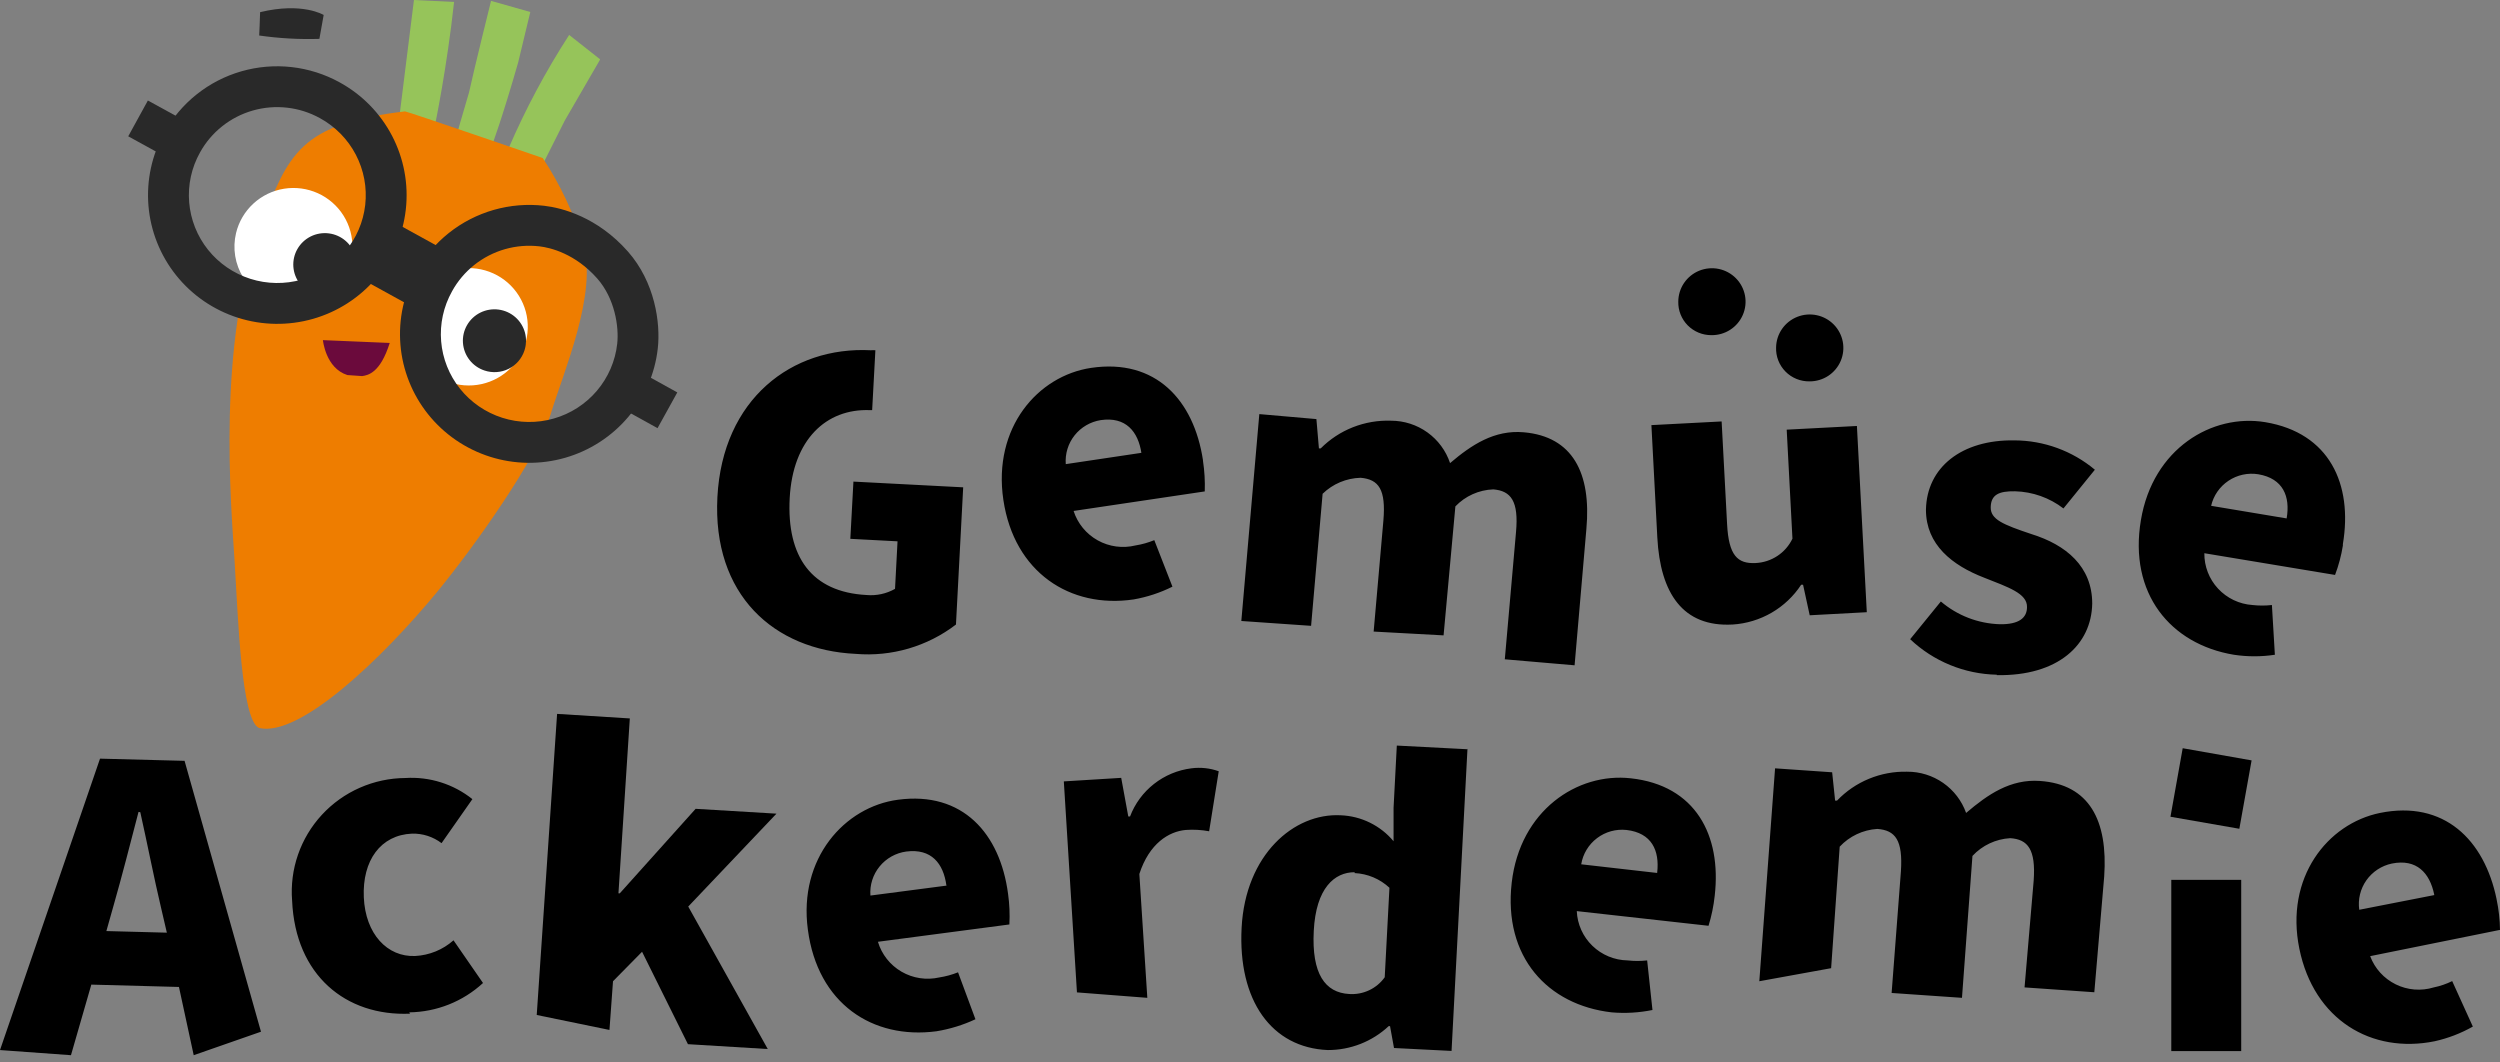 <?xml version="1.0" encoding="UTF-8"?> <svg xmlns="http://www.w3.org/2000/svg" width="153" height="65" viewBox="0 0 153 65"><rect x="0" y="0" width="153" height="65" fill="#808080" stroke="none"/><g fill="none" fill-rule="evenodd"><line x1="38.508" y1="23.816" x2="40.846" y2="25.11" stroke="#292929" stroke-width="2.5"></line><line x1="8.449" y1="7.247" x2="10.788" y2="8.531" stroke="#292929" stroke-width="2.5"></line><path d="M152.792 55.032C152.043 51.386 149.569 48.961 145.659 49.751 142.436 50.407 139.827 53.712 140.721 58.067 141.614 62.422 145.145 64.506 149 63.725 149.82 63.543 150.608 63.24 151.338 62.827L150.074 60.043C149.716 60.219 149.337 60.349 148.946 60.429 148.174 60.665 147.341 60.598 146.618 60.242 145.894 59.886 145.335 59.269 145.054 58.516L153 56.909C152.992 56.281 152.923 55.655 152.792 55.041L152.792 55.032ZM148.973 54.78 144.386 55.678C144.297 55.043 144.453 54.398 144.823 53.873 145.194 53.348 145.751 52.982 146.382 52.849 147.898 52.544 148.702 53.424 148.973 54.744L148.973 54.78ZM104.941 54.817C105.365 51.117 103.767 48.063 99.804 47.632 96.526 47.264 93.023 49.608 92.517 54.017 91.994 58.571 94.721 61.507 98.63 61.956 99.466 62.028 100.308 61.979 101.131 61.812L100.806 58.777C100.41 58.822 100.01 58.822 99.614 58.777 98.806 58.764 98.033 58.444 97.454 57.883 96.875 57.323 96.534 56.563 96.499 55.76L104.562 56.658C104.747 56.057 104.874 55.441 104.941 54.817ZM101.42 53.425 96.77 52.895C96.875 52.259 97.22 51.687 97.736 51.296 98.251 50.905 98.897 50.725 99.542 50.794 101.086 50.973 101.573 52.051 101.42 53.398L101.42 53.425ZM61.693 54.7C61.205 51.009 58.912 48.414 54.957 48.944 51.689 49.375 48.854 52.536 49.441 56.891 50.037 61.426 53.404 63.627 57.305 63.115 58.133 62.98 58.938 62.732 59.697 62.378L58.632 59.505C58.263 59.653 57.879 59.758 57.485 59.819 56.698 59.998 55.871 59.872 55.173 59.467 54.475 59.062 53.959 58.407 53.729 57.637L61.774 56.577C61.808 55.95 61.78 55.322 61.693 54.7ZM57.946 54.197 53.269 54.808C53.222 54.166 53.422 53.529 53.83 53.029 54.237 52.528 54.821 52.201 55.463 52.114 56.998 51.916 57.738 52.841 57.919 54.188L57.946 54.197ZM11.295 46.563 6.121 46.429 0 64.264 4.343 64.578 5.589 60.258 10.952 60.402 11.855 64.578 15.972 63.141 11.295 46.563ZM8.586 49.707C9.011 51.601 9.426 53.739 9.85 55.526L10.211 57.079 6.51 56.981 6.943 55.445C7.458 53.649 7.99 51.566 8.478 49.689L8.586 49.707ZM25.046 61.956C26.723 61.934 28.331 61.294 29.56 60.16L27.755 57.547C27.105 58.124 26.277 58.463 25.407 58.507 23.71 58.579 22.364 57.169 22.265 54.915 22.166 52.661 23.294 51.099 25.218 51.018 25.869 51.002 26.506 51.208 27.023 51.601L28.91 48.907C27.754 47.983 26.292 47.522 24.811 47.614 23.849 47.62 22.899 47.823 22.02 48.21 21.14 48.597 20.351 49.161 19.7 49.865 19.049 50.57 18.551 51.4 18.238 52.305 17.924 53.209 17.802 54.168 17.877 55.122 18.076 59.684 21.164 62.207 25.1 62.037L25.046 61.956ZM65.909 60.734 70.216 61.067 69.728 53.487C70.333 51.619 71.534 50.883 72.572 50.793 73.049 50.759 73.529 50.786 73.999 50.874L74.586 47.201C74.051 47.009 73.478 46.948 72.915 47.021 72.079 47.126 71.287 47.456 70.626 47.975 69.964 48.494 69.457 49.182 69.159 49.967L69.051 49.967 68.618 47.605 65.106 47.821 65.909 60.734ZM89.792 45.853 85.485 45.629 85.286 49.437 85.286 51.484C84.89 51.008 84.397 50.621 83.84 50.347 83.284 50.073 82.675 49.919 82.054 49.895 79.192 49.742 76.222 52.301 75.987 56.774 75.752 61.246 77.829 64.12 81.26 64.263 82.645 64.267 83.979 63.744 84.988 62.799L85.07 62.799 85.313 64.138 88.835 64.317 89.81 45.818 89.792 45.853ZM82.903 53.433C83.698 53.471 84.453 53.789 85.034 54.331L84.745 59.809C84.501 60.151 84.172 60.425 83.791 60.604 83.41 60.783 82.989 60.862 82.569 60.833 81.097 60.752 80.266 59.602 80.402 56.971 80.537 54.34 81.675 53.379 82.903 53.379L82.903 53.433ZM107.668 60.052 112.065 59.253 112.589 51.817C113.188 51.175 114.012 50.786 114.891 50.73 116.001 50.811 116.462 51.422 116.336 53.326L115.767 60.77 120.073 61.067 120.714 52.383C121.314 51.736 122.143 51.347 123.026 51.296 124.109 51.368 124.597 51.988 124.461 53.892L123.902 60.429 128.172 60.726 128.777 53.64C129.012 50.218 127.874 48 124.841 47.794 123.035 47.668 121.653 48.62 120.326 49.752 120.062 49.01 119.572 48.369 118.925 47.917 118.278 47.465 117.506 47.224 116.715 47.228 115.915 47.209 115.121 47.356 114.382 47.661 113.643 47.965 112.977 48.421 112.426 48.997L112.309 48.997 112.128 47.264 108.634 47.022 107.668 60.079 107.668 60.052Z" fill="#000" fill-rule="nonzero"></path><polygon fill="#000" fill-rule="nonzero" points="132.883 64.327 137.162 64.327 137.162 53.847 132.883 53.847"></polygon><polygon fill="#000" fill-rule="nonzero" points="132.832 49.985 137.048 50.721 137.798 46.536 133.581 45.791"></polygon><path d="M73.622 28.163C73.062 24.481 70.724 21.93 66.778 22.514 63.519 22.999 60.747 26.169 61.406 30.596 62.065 35.024 65.487 37.26 69.379 36.685 70.204 36.541 71.004 36.277 71.753 35.904L70.643 33.057C70.274 33.208 69.889 33.317 69.496 33.38 68.713 33.573 67.885 33.462 67.181 33.07 66.477 32.678 65.949 32.035 65.704 31.27L73.731 30.075C73.753 29.448 73.716 28.82 73.622 28.198L73.622 28.163ZM69.857 27.713 65.225 28.405C65.177 27.771 65.37 27.141 65.766 26.642 66.163 26.143 66.734 25.811 67.365 25.711 68.9 25.486 69.659 26.411 69.857 27.741L69.857 27.713ZM143.384 33.3C143.998 29.627 142.562 26.493 138.635 25.837 135.375 25.298 131.755 27.454 131.024 31.827 130.265 36.317 132.829 39.425 136.712 40.071 137.544 40.197 138.39 40.197 139.222 40.071L139.041 37.027C138.645 37.072 138.245 37.072 137.849 37.027 137.045 36.972 136.292 36.613 135.744 36.023 135.197 35.434 134.897 34.659 134.906 33.857L142.905 35.186C143.125 34.605 143.286 34.003 143.384 33.39L143.384 33.3ZM139.944 31.728 135.321 30.956C135.466 30.329 135.846 29.781 136.382 29.423 136.919 29.064 137.572 28.922 138.21 29.025 139.736 29.286 140.17 30.39 139.944 31.719L139.944 31.728ZM104.734 20.511C105.142 20.518 105.544 20.404 105.887 20.183 106.23 19.963 106.5 19.645 106.661 19.272 106.823 18.898 106.869 18.486 106.793 18.086 106.718 17.687 106.525 17.319 106.238 17.029 105.952 16.739 105.585 16.54 105.185 16.458 104.785 16.376 104.369 16.415 103.991 16.568 103.613 16.722 103.289 16.985 103.061 17.322 102.833 17.66 102.712 18.057 102.711 18.463 102.705 18.731 102.753 18.997 102.852 19.245 102.951 19.494 103.1 19.721 103.288 19.912 103.477 20.102 103.702 20.254 103.95 20.357 104.198 20.46 104.465 20.512 104.734 20.511ZM53.575 21.436C53.482 21.427 53.388 21.427 53.295 21.436 48.456 21.185 44.221 24.427 43.905 30.416 43.589 36.406 47.363 39.783 52.365 40.017 54.566 40.203 56.756 39.562 58.505 38.221L58.947 29.824 52.23 29.474 52.04 32.976 54.929 33.129 54.776 36.038C54.247 36.337 53.639 36.469 53.033 36.415 49.666 36.236 48.14 34.081 48.329 30.488 48.519 26.896 50.568 25.001 53.232 25.1 53.28 25.094 53.328 25.094 53.376 25.1L53.575 21.409 53.575 21.436ZM75.969 38.005 80.239 38.301 80.944 30.219C81.568 29.612 82.4 29.262 83.273 29.24 84.383 29.339 84.826 29.959 84.663 31.863L84.067 38.652 88.347 38.885 89.069 30.991C89.676 30.356 90.509 29.982 91.39 29.95 92.473 30.04 92.952 30.668 92.78 32.563L92.094 40.349 96.365 40.717 97.087 32.365C97.394 28.953 96.247 26.717 93.259 26.456 91.453 26.295 90.053 27.229 88.744 28.342 88.492 27.587 88.008 26.931 87.36 26.465 86.712 25.999 85.933 25.748 85.133 25.747 84.336 25.718 83.542 25.854 82.8 26.146 82.059 26.438 81.387 26.88 80.826 27.444L80.718 27.444 80.564 25.648 77.07 25.343 75.969 38.005ZM106.041 38.221C106.882 38.167 107.698 37.919 108.425 37.497 109.152 37.074 109.77 36.489 110.231 35.787L110.348 35.787 110.754 37.655 114.248 37.467 113.643 26.07 109.346 26.295 109.698 32.967C109.492 33.396 109.174 33.761 108.777 34.023 108.379 34.286 107.917 34.436 107.441 34.458 106.33 34.512 105.797 33.991 105.698 32.078L105.364 25.792 101.066 26.017 101.428 32.895C101.608 36.317 102.999 38.383 106.023 38.221L106.041 38.221ZM110.746 23.34C111.152 23.342 111.55 23.224 111.889 23.002 112.228 22.779 112.493 22.462 112.651 22.09 112.809 21.719 112.853 21.308 112.778 20.912 112.702 20.515 112.51 20.149 112.227 19.861 111.943 19.572 111.579 19.373 111.182 19.29 110.785 19.206 110.372 19.241 109.995 19.39 109.617 19.539 109.293 19.796 109.062 20.128 108.831 20.46 108.704 20.853 108.697 21.257 108.686 21.529 108.731 21.802 108.829 22.056 108.928 22.311 109.078 22.543 109.27 22.738 109.462 22.934 109.692 23.088 109.946 23.191 110.2 23.294 110.472 23.345 110.746 23.34ZM122.202 41.319C125.967 41.382 127.999 39.451 128.044 36.937 128.044 34.665 126.437 33.344 124.333 32.689 122.59 32.105 121.814 31.791 121.832 31.037 121.85 30.282 122.32 30.049 123.322 30.067 124.396 30.095 125.433 30.463 126.283 31.117L128.206 28.747C126.828 27.593 125.087 26.958 123.286 26.951 120.053 26.897 117.914 28.603 117.868 31.198 117.868 33.336 119.476 34.602 121.435 35.356 122.906 35.94 124.071 36.317 124.053 37.152 124.053 37.817 123.556 38.221 122.392 38.203 121.063 38.163 119.789 37.672 118.78 36.811L116.902 39.119C118.334 40.476 120.225 41.252 122.202 41.292L122.202 41.319Z" fill="#000" fill-rule="nonzero"></path><polygon fill="#000" fill-rule="nonzero" points="32.848 62.117 37.299 63.033 37.516 60.052 39.294 58.247 42.102 63.904 46.987 64.201 42.12 55.481 47.519 49.796 42.572 49.5 37.931 54.672 37.849 54.672 38.545 43.968 34.094 43.69"></polygon><path d="M25.334 0 24.801 4.266 24.449 7.095 26.634 7.597C26.634 7.597 27.347 4.176 27.79.117L25.334 0ZM36.72 3.655 34.562 7.382 33.208 10.076 32.016 9.484 31.113 9.106C32.156 6.684 33.4 4.353 34.833 2.138L36.711 3.619 36.72 3.655ZM28.707 5.648C28.201 7.345 27.984 8.153 27.984 8.153L30.088 8.961C30.088 8.961 30.72 7.291 31.713 3.816L32.454.735 30.052.053C30.052.053 29.023 4.193 28.707 5.648Z" fill="#96C45A" fill-rule="nonzero"></path><path d="M33.217,9.672 C34.29,11.3 35.123,13.072 35.691,14.935 C36.594,17.952 34.49,22.739 33.687,25.388 C32.883,28.037 29.019,33.47 26.743,36.236 C23.385,40.304 18.338,45.136 15.855,44.552 C14.762,44.076 14.573,37.79 14.356,34.323 C14.139,30.857 13.264,20.96 15.954,13.866 C17.634,9.376 18.383,7.58 24.784,6.816 C24.92,6.816 33.217,9.672 33.217,9.672 Z" fill="#EE7D00" fill-rule="nonzero"></path><path d="M17.155,18.598 C17.85,18.756 18.576,18.706 19.242,18.454 C19.909,18.202 20.485,17.759 20.899,17.182 C21.313,16.605 21.546,15.919 21.569,15.211 C21.591,14.502 21.403,13.803 21.027,13.201 C20.651,12.599 20.104,12.12 19.456,11.827 C18.807,11.533 18.085,11.437 17.382,11.55 C16.678,11.663 16.024,11.981 15.502,12.464 C14.98,12.946 14.613,13.571 14.447,14.261 C14.336,14.722 14.318,15.201 14.394,15.67 C14.47,16.139 14.639,16.588 14.891,16.991 C15.143,17.395 15.473,17.744 15.861,18.02 C16.25,18.296 16.69,18.492 17.155,18.598 Z" fill="#FFF" fill-rule="nonzero"></path><path d="M19.547,2.379 L19.809,0.916 C19.809,0.916 18.509,0.116 15.918,0.745 C15.918,0.996 15.863,2.173 15.863,2.173 C17.083,2.348 18.315,2.417 19.547,2.379 Z" fill="#292929" fill-rule="nonzero"></path><path d="M23.816,20.987 L19.762,20.816 C19.762,20.816 19.924,22.532 21.261,22.954 L22.163,23.017 C22.534,22.963 23.274,22.819 23.852,20.987 L23.816,20.987 Z" fill="#6B0A3C" fill-rule="nonzero"></path><path d="M19.275,18.014 C18.912,17.895 18.592,17.671 18.357,17.371 C18.122,17.07 17.982,16.708 17.954,16.328 C17.927,15.948 18.013,15.569 18.202,15.239 C18.391,14.908 18.675,14.641 19.017,14.47 C19.36,14.3 19.745,14.235 20.124,14.283 C20.504,14.331 20.86,14.489 21.149,14.739 C21.438,14.989 21.645,15.318 21.746,15.685 C21.846,16.052 21.835,16.441 21.713,16.802 C21.634,17.042 21.509,17.264 21.343,17.455 C21.178,17.646 20.976,17.802 20.749,17.915 C20.522,18.028 20.275,18.095 20.022,18.112 C19.769,18.129 19.515,18.096 19.275,18.014 Z" fill="#292929" fill-rule="nonzero"></path><path d="M27.888,23.502 C28.582,23.659 29.308,23.609 29.974,23.357 C30.639,23.105 31.215,22.663 31.629,22.086 C32.043,21.51 32.276,20.824 32.299,20.116 C32.322,19.408 32.135,18.709 31.759,18.107 C31.384,17.505 30.838,17.026 30.19,16.732 C29.543,16.438 28.822,16.34 28.118,16.453 C27.415,16.564 26.761,16.881 26.238,17.362 C25.715,17.843 25.347,18.467 25.179,19.155 C25.067,19.618 25.048,20.098 25.124,20.568 C25.199,21.037 25.368,21.488 25.62,21.892 C25.872,22.296 26.202,22.647 26.591,22.923 C26.981,23.2 27.422,23.396 27.888,23.502 Z" fill="#FFF" fill-rule="nonzero"></path><path d="M29.651,22.675 C29.288,22.555 28.969,22.331 28.734,22.03 C28.499,21.729 28.36,21.366 28.333,20.986 C28.306,20.606 28.393,20.227 28.584,19.896 C28.774,19.566 29.058,19.299 29.401,19.13 C29.744,18.961 30.13,18.897 30.509,18.946 C30.889,18.995 31.245,19.155 31.534,19.406 C31.821,19.657 32.028,19.987 32.127,20.355 C32.226,20.723 32.212,21.112 32.089,21.472 C32.008,21.71 31.881,21.93 31.715,22.12 C31.549,22.309 31.347,22.465 31.121,22.576 C30.895,22.688 30.648,22.754 30.396,22.771 C30.144,22.788 29.891,22.756 29.651,22.675 Z" fill="#292929" fill-rule="nonzero"></path><line x1="22.707" y1="15.104" x2="26.589" y2="17.242" stroke="#292929" stroke-width="4"></line><path d="M17.569,6.59 C16.864,6.51 16.15,6.57 15.469,6.765 C14.787,6.96 14.152,7.287 13.598,7.727 C13.045,8.166 12.584,8.71 12.243,9.326 L12.241,9.33 L12.241,9.33 C11.72,10.26 11.489,11.322 11.577,12.382 C11.664,13.442 12.066,14.453 12.732,15.287 C13.399,16.12 14.3,16.739 15.322,17.064 C16.344,17.389 17.44,17.405 18.472,17.11 C19.503,16.814 20.422,16.221 21.112,15.407 C21.802,14.593 22.234,13.594 22.352,12.537 C22.47,11.48 22.27,10.412 21.777,9.467 C21.284,8.522 20.519,7.744 19.579,7.23 L19.575,7.228 L19.575,7.228 C18.955,6.886 18.273,6.669 17.569,6.59 Z M14.78,4.362 C15.776,4.077 16.819,3.989 17.849,4.106 C18.877,4.222 19.873,4.538 20.78,5.037 C22.152,5.787 23.271,6.926 23.993,8.31 C24.716,9.695 25.01,11.263 24.836,12.815 C24.663,14.367 24.03,15.832 23.019,17.024 C22.008,18.216 20.665,19.082 19.16,19.513 C17.655,19.944 16.056,19.921 14.564,19.447 C13.073,18.973 11.755,18.068 10.779,16.847 C9.804,15.626 9.214,14.144 9.085,12.588 C8.957,11.032 9.296,9.474 10.058,8.111 C10.559,7.208 11.234,6.412 12.044,5.769 C12.854,5.125 13.784,4.647 14.78,4.362 Z M33.02,15.077 C32.311,14.995 31.593,15.053 30.907,15.248 C30.222,15.444 29.582,15.773 29.026,16.215 C28.47,16.658 28.007,17.206 27.666,17.826 L27.662,17.834 L27.662,17.834 C27.141,18.765 26.91,19.827 26.998,20.887 C27.085,21.946 27.487,22.957 28.153,23.791 C28.82,24.625 29.721,25.244 30.743,25.569 C31.765,25.894 32.861,25.91 33.893,25.614 C34.924,25.319 35.843,24.726 36.533,23.912 C37.223,23.097 37.655,22.098 37.773,21.041 C37.891,19.988 37.621,18.256 36.55,17.043 C35.202,15.518 33.68,15.154 33.02,15.077 Z M30.222,12.844 C31.224,12.559 32.273,12.473 33.309,12.594 C34.393,12.72 36.557,13.277 38.423,15.388 C40.081,17.263 40.431,19.764 40.257,21.319 C40.084,22.871 39.451,24.336 38.44,25.528 C37.429,26.721 36.086,27.587 34.581,28.018 C33.076,28.449 31.477,28.426 29.985,27.951 C28.494,27.477 27.176,26.573 26.2,25.352 C25.224,24.131 24.634,22.648 24.506,21.092 C24.378,19.537 24.716,17.98 25.478,16.618 C25.979,15.708 26.656,14.906 27.469,14.259 C28.284,13.611 29.22,13.13 30.222,12.844 Z" fill="#292929"></path></g></svg> 